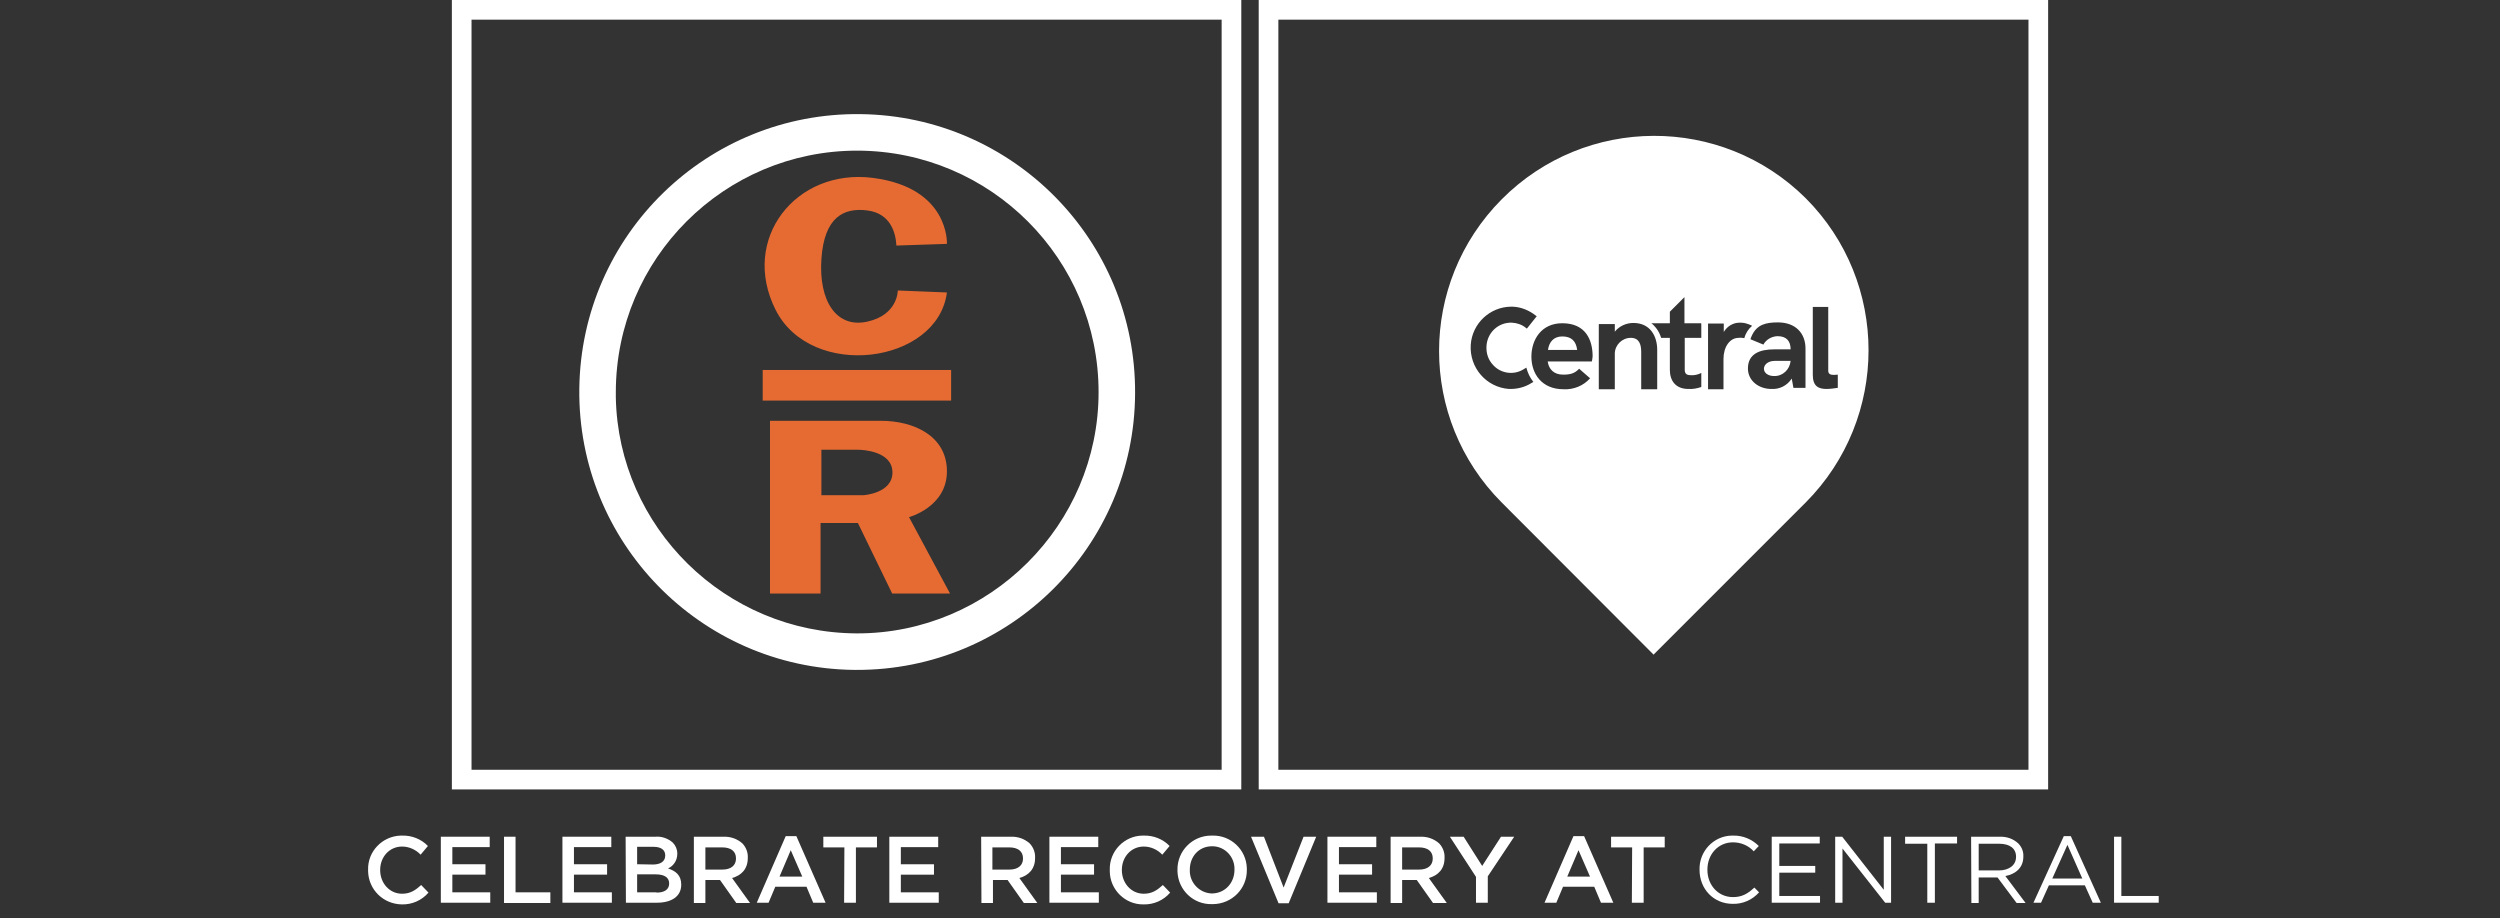 <?xml version="1.0" encoding="utf-8"?>
<!-- Generator: Adobe Illustrator 27.2.0, SVG Export Plug-In . SVG Version: 6.00 Build 0)  -->
<svg version="1.1" id="Capa_1" xmlns="http://www.w3.org/2000/svg" xmlns:xlink="http://www.w3.org/1999/xlink" x="0px" y="0px"
	 viewBox="0 0 890.2 326.9" style="enable-background:new 0 0 890.2 326.9;" xml:space="preserve">
<rect x="0" y="0" width="890.2" height="326.9" fill="#333333" stroke="none"/>
<style type="text/css">
	.st0{fill:#FFFFFF;}
	.st1{fill:#E56B33;}
	.st2{fill:none;stroke:#FFFFFF;stroke-width:7;stroke-miterlimit:10;}
</style>
<g>
	<g id="FyS5at" transform="translate(41.982 37.138)">
		<path id="Trazado_1" class="st0" d="M262,201.4c-54.6-0.7-98.4-45.5-97.7-100.2S209.8,2.8,264.5,3.5c54.3,0.7,98,45,97.7,99.4
			c-0.2,54.6-44.7,98.7-99.3,98.5C262.6,201.4,262.3,201.4,262,201.4z M349.2,102.5c0-47.4-38.4-85.9-85.9-86
			c-47.4,0-85.9,38.4-86,85.9c0,0.7,0,1.3,0,2c0.9,46.2,38.9,83.8,85.8,84C310.4,188.5,349.2,149.8,349.2,102.5L349.2,102.5z"/>
		<rect id="Rectángulo_2" x="229.6" y="94.6" class="st1" width="67.1" height="10.9"/>
		<path id="Trazado_2" class="st1" d="M277.2,50.3l18-0.6c0,0,1-20-26.4-23.5s-47.3,21.8-34.6,47s57.7,19.3,61-6.2l-17.5-0.7
			c0,0,0.1,8.7-10.9,11.1s-17.3-7.4-16.3-22.3s7.9-18.4,16.4-17.3S277,46.2,277.2,50.3z"/>
		<path id="Trazado_3" class="st1" d="M271.7,112.7c11.6,0,23.5,5.3,23.5,18S281.7,147,281.7,147l14.6,27.2h-20.6l-12.2-25.1h-13.3
			v25.1h-18v-61.5H271.7z M250.5,123v16.2h14.9c0,0,10.4-0.6,10.4-8.1s-10.3-8.1-12.4-8.1L250.5,123z"/>
	</g>
	<rect id="Rectángulo_3" x="164.4" y="3.5" class="st2" width="274.1" height="274.1"/>
	<rect id="Rectángulo_4" x="451.7" y="3.5" class="st2" width="274.1" height="274.1"/>
	<path id="Trazado_4" class="st0" d="M643,70.6C613,40.8,564.5,41,534.7,71c-29.7,29.9-29.7,78.1,0,107.9l54.1,54.2l54.2-54.2
		C672.8,148.9,672.8,100.5,643,70.6 M545.3,136.4c-2.2,1.4-4.8,2.1-7.4,2.1h-0.2h-0.4c-8.1-0.6-14.1-7.6-13.6-15.7
		c0.5-7.6,6.8-13.5,14.3-13.6h0.6c3,0.1,5.9,1.3,8.3,3.2l0.3,0.2l-3.5,4.4l-0.3-0.2c-1.4-1.2-3.2-1.8-5-1.9
		c-4.9-0.2-8.9,3.6-9.1,8.5c0,0,0,0,0,0.1c-0.1,2.4,0.7,4.7,2.3,6.4c2.7,3.1,7.4,3.8,10.9,1.6l1-0.6c0.5,1.9,1.3,3.6,2.5,5.1
		L545.3,136.4z M566.8,128.7h-15.7c0.4,2.8,2.2,4.7,5.5,4.7c2.5,0,4.1-0.4,5.7-2.1l3.9,3.4c-2.4,2.7-5.9,4.1-9.5,3.9
		c-7.7,0-11.4-5.5-11.4-11.6c0-6,3.5-11.9,11-11.9c8.3,0,10.8,5.9,10.8,11.8C567,127.5,567,128.1,566.8,128.7 M590.1,124.6v14h-5.7
		v-13.3c0-2.8-0.8-5-3.7-5c-3.1,0-5.6,2.5-5.7,5.5v12.8h-5.7v-23.2h5.7v2.7c1.6-2,4.1-3.1,6.6-3.1
		C587.7,115,590.1,119.8,590.1,124.6L590.1,124.6z M605.8,115.3v5h-5.9v11.4c0,1.6,1,1.9,2.1,1.9c1.3,0.1,2.6-0.2,3.8-0.8v5
		c-1.5,0.5-3,0.8-4.6,0.7c-4.6,0-6.6-3-6.6-6.8v-11.4h-3.1c-0.4-1.3-1-2.5-1.8-3.5c-0.5-0.6-1-1.2-1.7-1.7h6.6V111l5.2-5.2v9.3h5.9
		L605.8,115.3z M619.1,120.3L619.1,120.3c-3.2,0-5.4,3.3-5.4,7.5v10.8h-5.5v-23.4h5.6v3c1.2-2,3.3-3.3,5.6-3.3h0.6
		c0.5,0,1,0.1,1.5,0.2c0.8,0.2,1.6,0.5,2.4,0.9c-1.4,1.2-2.3,2.7-2.8,4.4C620.4,120.3,619.8,120.2,619.1,120.3 M642.9,138.1h-4.3
		l-0.6-3.3c-1.6,2.5-4.4,3.9-7.3,3.7c-4.3,0-8.3-2.8-8.3-7.3c0-5.2,4.2-6.8,9.3-6.8h5.9c0-2.9-1.4-4.7-4.7-4.7c-2.1,0.1-4,1.2-5,3
		l-4.6-1.9c0.1-0.4,0.3-0.9,0.5-1.3c1.8-3.9,4.9-4.7,9.3-4.7c6.2,0,9.8,3.8,9.8,9.3L642.9,138.1z M650.4,138.5c-2.8,0-4.9-0.9-4.9-5
		v-24.2h5.5V132c0,1.1,0.7,1.5,2,1.5c0.4,0,1.4-0.1,1.4-0.1v4.7C653,138.3,651.7,138.5,650.4,138.5 M551.2,124.6
		c0.4-2.8,2-4.8,5.1-4.8c3.3,0,4.9,1.7,5.3,4.8H551.2z M631.7,133.9c-2.1,0-3.6-1.1-3.6-2.6c0-1.4,1.4-2.8,3.9-2.8h5.6
		C637.3,131.6,634.8,134,631.7,133.9"/>
</g>
<g id="Grupo_2" transform="translate(131.072 294.04)">
	<path id="Trazado_6" class="st0" d="M0,15.7L0,15.7c-0.2-6.6,5.1-12,11.6-12.2c0.2,0,0.3,0,0.5,0c3.4-0.1,6.8,1.2,9.2,3.7l-2.6,3.1
		c-1.7-1.8-4.1-2.9-6.6-2.9c-4.5,0-7.8,3.7-7.8,8.3v0.1c0,4.6,3.3,8.4,7.8,8.4c2.9,0,4.7-1.2,6.8-3.1l2.6,2.7
		c-2.4,2.8-5.9,4.3-9.5,4.2C5.4,27.9,0.1,22.7,0,16.1C0,16,0,15.9,0,15.7z"/>
	<path id="Trazado_7" class="st0" d="M25.9,3.9h17.4v3.7H30v6.1h11.8v3.7H30v6.3h13.5v3.7H25.9V3.9z"/>
	<path id="Trazado_8" class="st0" d="M48.4,3.9h4.1v19.8h12.4v3.8H48.4V3.9z"/>
	<path id="Trazado_9" class="st0" d="M69.2,3.9h17.4v3.7H73.3v6.1h11.8v3.7H73.3v6.3h13.5v3.7H69.2V3.9z"/>
	<path id="Trazado_10" class="st0" d="M91.7,3.9h10.6c2.2-0.2,4.5,0.6,6.2,2.1c1,1,1.6,2.4,1.6,3.9V10c0,2.3-1.3,4.3-3.3,5.2
		c2.8,0.9,4.7,2.5,4.7,5.7V21c0,4.2-3.5,6.4-8.7,6.4h-11L91.7,3.9L91.7,3.9z M101.4,13.8c2.6,0,4.4-1,4.4-3.2v-0.1
		c0-1.9-1.5-3-4.1-3h-5.9v6.2L101.4,13.8z M102.7,23.8c2.8,0,4.5-1.1,4.5-3.2v-0.1c0-2-1.6-3.2-4.8-3.2h-6.6v6.4h6.9V23.8z"/>
	<path id="Trazado_11" class="st0" d="M116,3.9h10.5c2.5-0.1,4.9,0.7,6.8,2.4c1.3,1.4,2,3.2,1.9,5.1v0.1c0,3.9-2.3,6.2-5.6,7.1
		l6.4,8.9h-4.9l-5.8-8.2h-5.2v8.2H116V3.9z M126.2,15.6c3,0,4.8-1.5,4.8-3.9v-0.1c0-2.5-1.8-3.9-4.9-3.9h-6v7.9H126.2z"/>
	<path id="Trazado_12" class="st0" d="M148.7,3.7h3.8l10.4,23.7h-4.4l-2.4-5.7H145l-2.4,5.7h-4.2L148.7,3.7z M154.6,18.1l-4.1-9.4
		l-4,9.4H154.6z"/>
	<path id="Trazado_13" class="st0" d="M169.6,7.7h-7.5V3.9h19.1v3.8h-7.5v19.7h-4.2L169.6,7.7L169.6,7.7z"/>
	<path id="Trazado_12_00000178198883407026484750000010063302423809377408_" class="st0" d="M429.2,3.7h3.8l10.4,23.7H439l-2.4-5.7
		h-11.1l-2.4,5.7h-4.2L429.2,3.7z M435.1,18.1L431,8.7l-4,9.4H435.1z"/>
	<path id="Trazado_13_00000062900069780787308940000004761589990487952013_" class="st0" d="M450.1,7.7h-7.5V3.9h19.1v3.8h-7.5v19.7
		H450L450.1,7.7L450.1,7.7z"/>
	<path id="Trazado_14" class="st0" d="M185.6,3.9H203v3.7h-13.3v6.1h11.8v3.7h-11.8v6.3h13.5v3.7h-17.6L185.6,3.9L185.6,3.9z"/>
	<path id="Trazado_15" class="st0" d="M218.3,3.9h10.5c2.5-0.1,4.9,0.7,6.8,2.4c1.3,1.4,2,3.2,1.9,5.1v0.1c0,3.9-2.3,6.2-5.6,7.1
		l6.4,8.9h-4.8l-5.8-8.2h-5.2v8.2h-4.1L218.3,3.9L218.3,3.9z M228.4,15.6c3,0,4.8-1.5,4.8-3.9v-0.1c0-2.5-1.8-3.9-4.9-3.9h-6v7.9
		H228.4z"/>
	<path id="Trazado_16" class="st0" d="M242.6,3.9H260v3.7h-13.3v6.1h11.8v3.7h-11.8v6.3h13.5v3.7h-17.6V3.9z"/>
	<path id="Trazado_17" class="st0" d="M264.1,15.7L264.1,15.7c-0.2-6.6,5.1-12.1,11.6-12.2c0.2,0,0.3,0,0.5,0
		c3.4-0.1,6.8,1.2,9.2,3.7l-2.6,3.1c-1.7-1.8-4.1-2.9-6.6-2.9c-4.5,0-7.8,3.7-7.8,8.3v0.1c0,4.6,3.3,8.4,7.8,8.4
		c2.9,0,4.7-1.2,6.8-3.1l2.6,2.7c-2.4,2.8-5.9,4.3-9.5,4.2c-6.5,0.1-11.9-5.2-12-11.7C264.1,16,264.1,15.9,264.1,15.7z"/>
	<path id="Trazado_18" class="st0" d="M288.2,15.7L288.2,15.7c-0.1-6.7,5.3-12.2,12-12.2c0.1,0,0.2,0,0.4,0
		c6.6-0.2,12.1,5,12.3,11.6c0,0.2,0,0.3,0,0.5v0.1c0.1,6.7-5.3,12.1-12,12.2c-0.1,0-0.2,0-0.4,0c-6.6,0.2-12.1-5-12.3-11.7
		C288.2,16,288.2,15.9,288.2,15.7z M308.5,15.7L308.5,15.7c0.2-4.5-3.3-8.3-7.7-8.4c-0.1,0-0.2,0-0.3,0c-4.7,0-7.9,3.7-7.9,8.3v0.1
		c-0.2,4.4,3.3,8.2,7.7,8.4c0.1,0,0.2,0,0.3,0C305.2,24,308.5,20.3,308.5,15.7z"/>
	<path id="Trazado_19" class="st0" d="M314.4,3.9h4.6l7,18.1l7.1-18.1h4.5l-9.8,23.7h-3.6L314.4,3.9z"/>
	<path id="Trazado_20" class="st0" d="M341.6,3.9H359v3.7h-13.3v6.1h11.8v3.7h-11.8v6.3h13.5v3.7h-17.6V3.9z"/>
	<path id="Trazado_21" class="st0" d="M364.1,3.9h10.5c2.5-0.1,4.9,0.7,6.8,2.4c1.3,1.4,2,3.2,1.9,5.1v0.1c0,3.9-2.3,6.2-5.6,7.1
		l6.4,8.9h-4.9l-5.8-8.2h-5.2v8.2h-4.1L364.1,3.9L364.1,3.9z M374.3,15.6c3,0,4.8-1.5,4.8-3.9v-0.1c0-2.5-1.8-3.9-4.9-3.9h-6v7.9
		H374.3z"/>
	<path id="Trazado_22" class="st0" d="M394.5,18.2l-9.3-14.3h4.9l6.6,10.4l6.7-10.4h4.7L398.7,18v9.4h-4.2V18.2z"/>
	<path id="Trazado_24" class="st0" d="M474.1,15.7L474.1,15.7c-0.2-6.6,5-12.1,11.5-12.2c0.1,0,0.2,0,0.4,0c3.5-0.1,6.8,1.3,9.2,3.7
		l-1.8,1.9c-1.9-2.1-4.6-3.2-7.4-3.2c-5.2,0-9.1,4.2-9.1,9.7v0.1c0,5.5,3.9,9.7,9.1,9.7c3.2,0,5.3-1.2,7.6-3.4l1.7,1.7
		c-2.4,2.7-5.8,4.2-9.4,4.1C479.1,27.8,474.1,22.5,474.1,15.7z"/>
	<path id="Trazado_25" class="st0" d="M499.9,3.9h17v2.4h-14.4v8h12.8v2.4h-12.8V25H517v2.4h-17.2V3.9H499.9z"/>
	<path id="Trazado_26" class="st0" d="M522.4,3.9h2.5l14.8,18.9V3.9h2.6v23.5h-2.1L525,8.1v19.3h-2.6V3.9z"/>
	<path id="Trazado_27" class="st0" d="M555.2,6.4h-7.9V3.9h18.5v2.4h-7.9v21.1h-2.7L555.2,6.4L555.2,6.4z"/>
	<path id="Trazado_28" class="st0" d="M570.8,3.9h10.1c2.5-0.1,4.9,0.7,6.7,2.4c1.2,1.2,1.9,2.9,1.8,4.6V11c0,3.9-2.7,6.2-6.4,6.9
		l7.2,9.6H587l-6.8-9.1h-6.7v9.1h-2.6L570.8,3.9L570.8,3.9z M580.7,15.9c3.5,0,6.1-1.8,6.1-4.8V11c0-2.9-2.2-4.6-6-4.6h-7.3v9.5
		H580.7z"/>
	<path id="Trazado_29" class="st0" d="M603.8,3.7h2.5L617,27.4h-2.9l-2.8-6.2h-12.8l-2.8,6.2H593L603.8,3.7z M610.4,18.8l-5.3-12
		l-5.4,12H610.4z"/>
	<path id="Trazado_30" class="st0" d="M621.7,3.9h2.6V25h13.3v2.4h-15.9L621.7,3.9L621.7,3.9z"/>
</g>
</svg>
